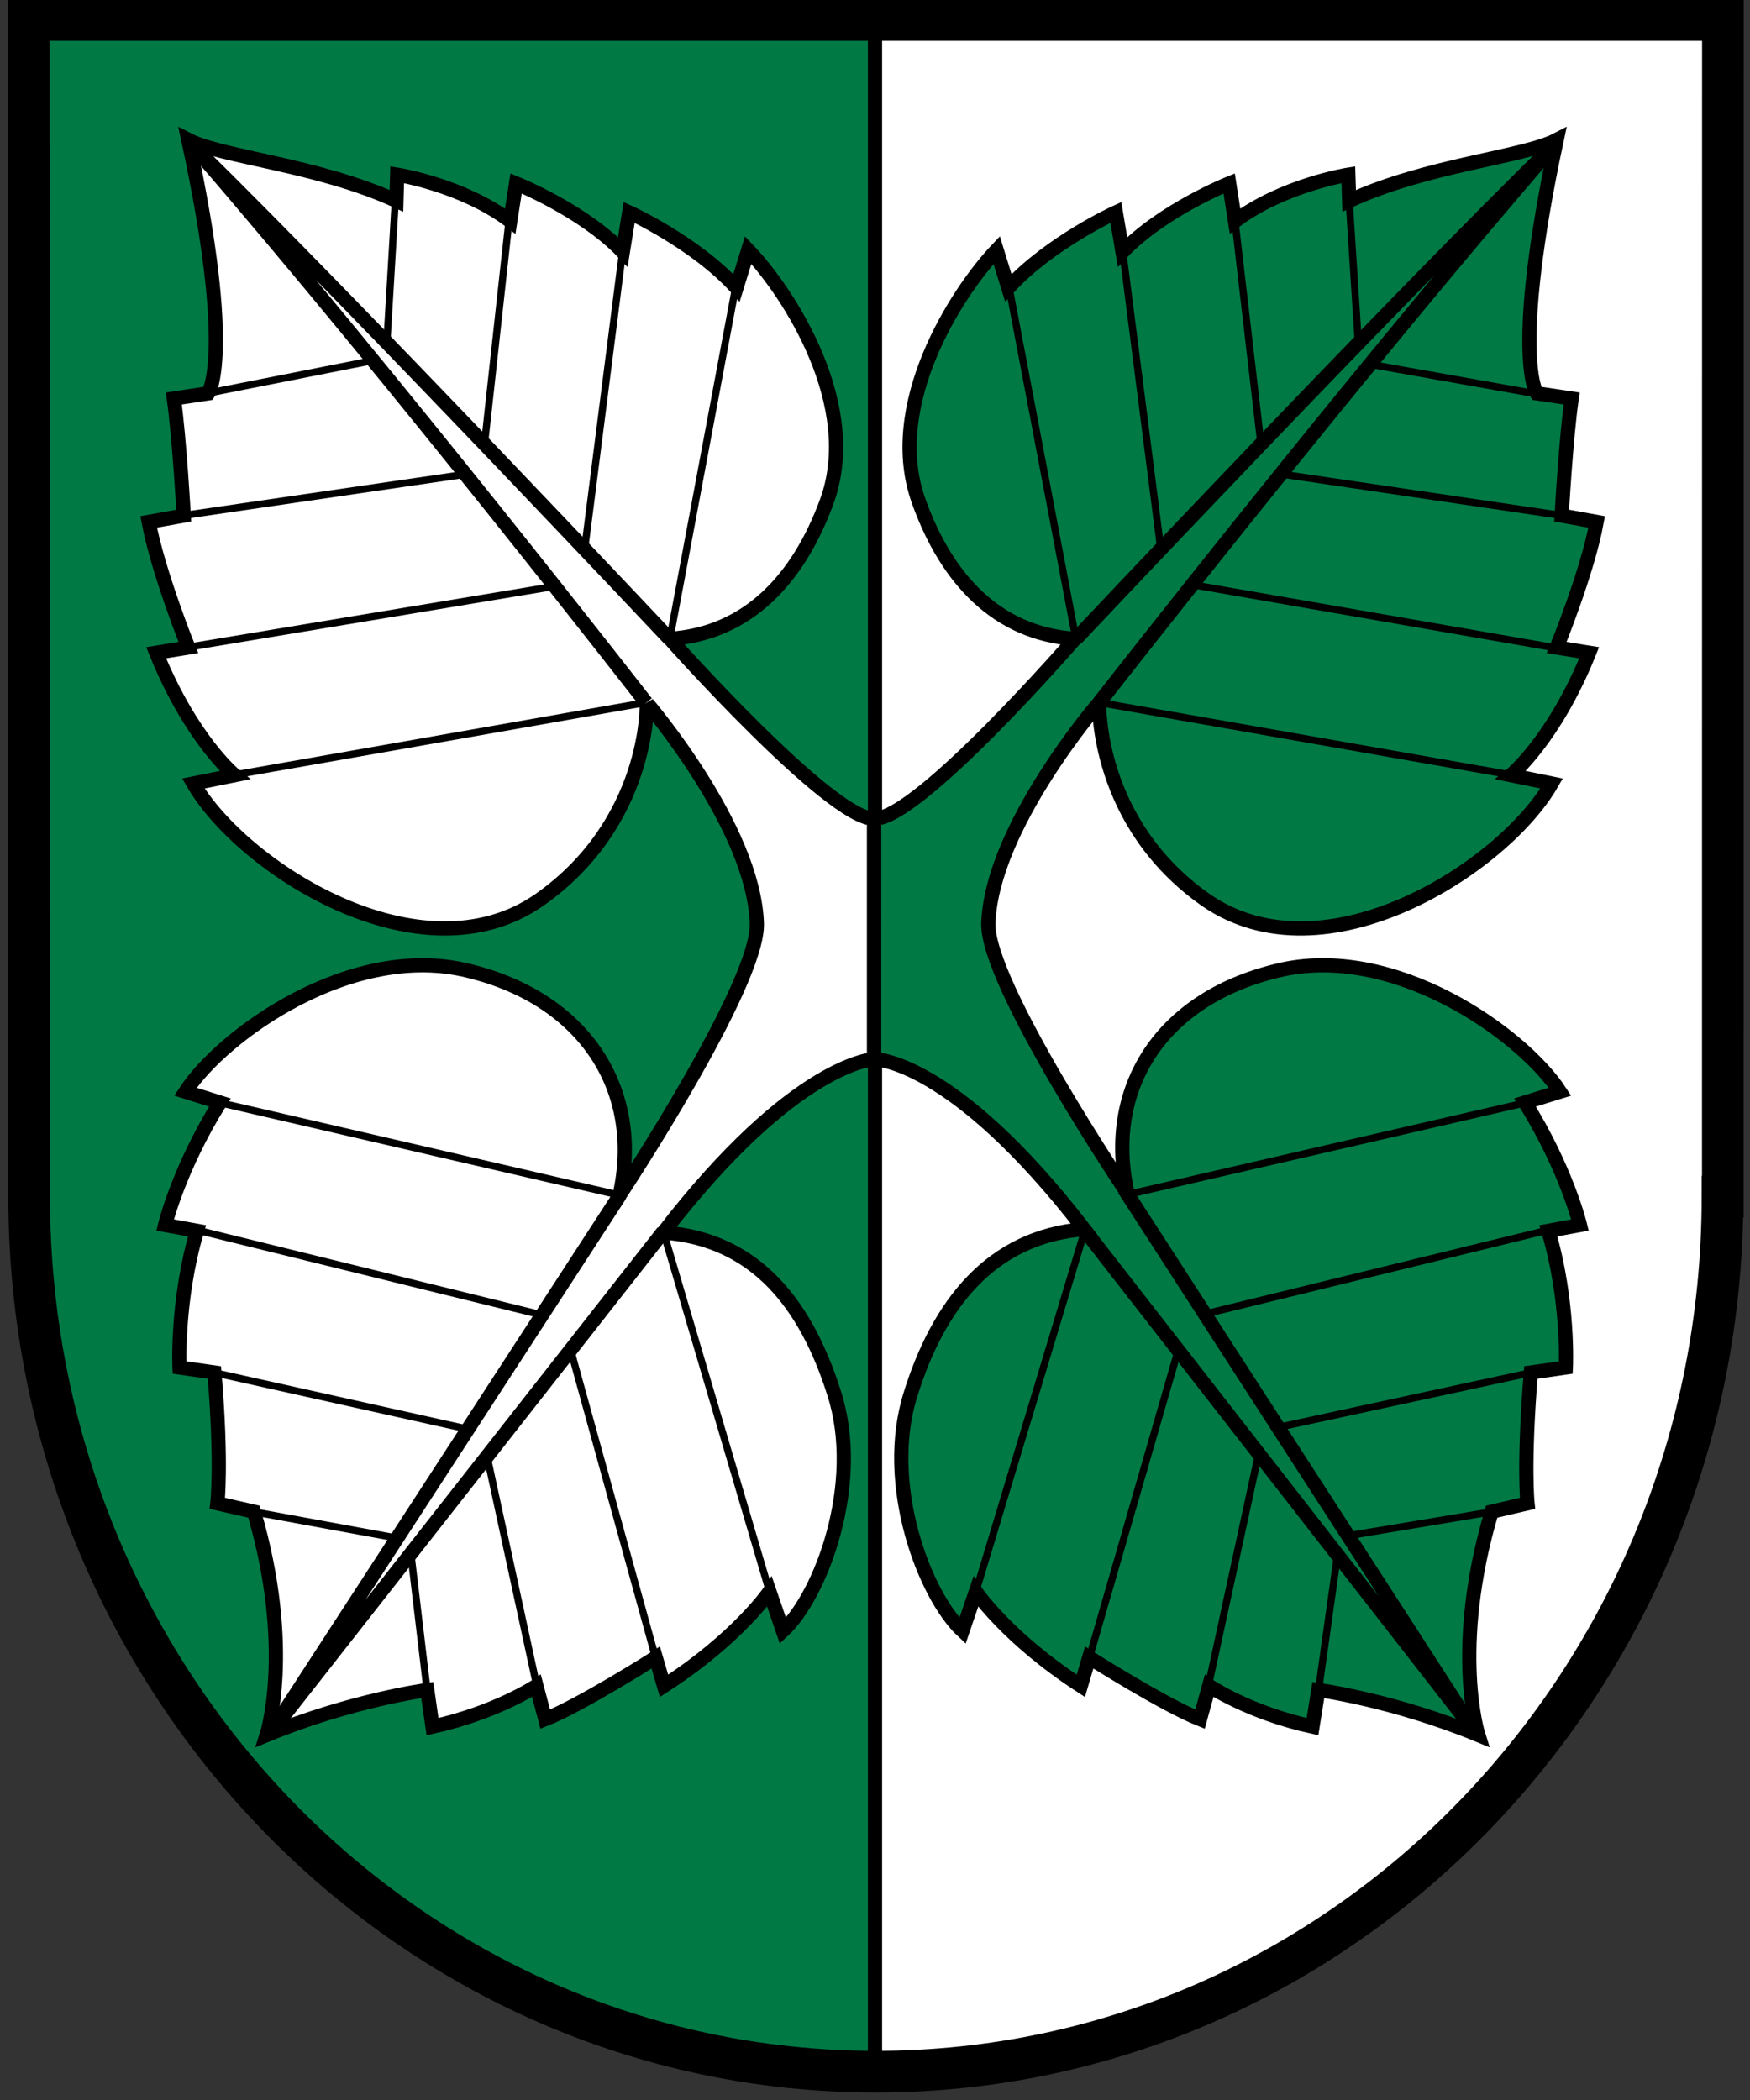 <?xml version="1.0"?>
<svg xmlns="http://www.w3.org/2000/svg" xmlns:xlink="http://www.w3.org/1999/xlink" viewBox="0 0 210 252">
<rect x="0" y="0" width="210" height="252" fill="#333333" stroke="none"/>
<g fill="#fff" >
<path id="SVGID_1_" d="m206.7 143.6c0 57.99-45.5 105-101.6 105-56.13 0-101.6-47.01-101.6-105l-0.05-141.2h203.3l-0.01 141.2z" />
</g><path d="m105 2.488v246.2c-56.13 0-101.6-47-101.6-105l-0.064-141.2 101.7-0.012z" stroke="#000" stroke-width="1.707" fill="#007945"/>
<use xlink:href="#SVGID_1_" fill="none" stroke-width="5" stroke="#000"/>
<path d="m104.9 98.24c-5.22 0.11-24.52-21.58-24.52-21.58 9.41-0.63 15.42-7.25 18.79-16.36 4.33-11.6-4.53-25.22-9.39-30.29l-1.4 4.53c-4.97-5.46-12.88-9.05-12.88-9.05l-0.76 4.74c-4.83-5.02-12.81-8.22-12.81-8.22l-0.7 4.52c-5.75-4.34-13.57-5.57-13.57-5.57l-0.09 3.14c-9.44-4.33-20.93-5.23-24.97-7.31 5.58 25.81 2.39 30.41 2.39 30.41l-4.13 0.62c0.68 4.86 1.19 14.05 1.19 14.05l-4.21 0.76c1.13 6.05 4.76 15.07 4.76 15.07l-3.86 0.63c4.23 10.44 9.42 14.69 9.42 14.69l-4.96 1c5.83 10.08 27.27 23.88 41.51 13.98 13.22-9.26 12.96-23.55 12.88-23.69 0.08 0.14 12.84 14.93 13.23 26.49 0.25 7.3-16.32 32.4-16.46 32.6 2.8-12.5-4.09-23.5-18.12-26.9-14-3.5-29.47 7.6-33.99 14.5l4.14 1.3c-4.98 8-6.58 14.7-6.58 14.7l3.83 0.7c-2.48 8.4-2.1 16.4-2.1 16.4l4.19 0.6c0.92 11.1 0.35 15.7 0.35 15.7l4.39 1c4.85 16.5 1.53 26.8 1.53 26.8 10.21-4.2 19.27-5.4 19.27-5.4l0.63 4.4c7.69-1.7 12.47-4.9 12.47-4.9l1.06 4c4.31-1.7 13.26-7.4 13.26-7.4l0.99 3.4c8.84-5.7 12.66-11.3 12.66-11.3l1.61 4.7c4.52-4.2 9.65-17.6 6.15-28.5-3.32-10.5-9.29-18.5-20.51-19.3 15.81-20.5 25.31-20.8 25.31-20.8z" stroke="#000" stroke-width="1.707" fill="#fff"/><g stroke="#000"><g fill="none"><path stroke-width="1.707" d="m77.54 84.32s-30.17-38.88-54.15-66.56c19.51 19.13 56.96 58.91 56.96 58.91"/><g stroke-width=".86"><line y1="23.98" x2="46.42" x1="47.44" y2="41.2"/><line y1="26.4" x2="58.15" x1="61.09" y2="53.19"/><line y1="29.97" x2="70.15" x1="74.74" y2="65.95"/><line y1="34.57" x2="80.35" x1="88.26" y2="76.8"/><line y1="93" x2="77.42" x1="28.05" y2="84.32"/><line y1="77.69" x2="66.19" x1="22.43" y2="70.42"/><line y1="61.87" x2="55.99" x1="21.92" y2="56.89"/><line y1="47.2" x2="44.89" x1="24.86" y2="43.24"/></g><polyline stroke-width="1.707" transform="translate(-192.1 -296)" points="266.5 439.4 224.8 503.6 271.7 443.8"/><g stroke-width=".86"><line y1="181.4" x2="47.8" x1="30.34" y2="184.6"/><line y1="164.7" x2="56.17" x1="25.62" y2="171.5"/><line y1="147.6" x2="65.05" x1="23.58" y2="157.8"/><line y1="132.3" x2="74.25" x1="26.26" y2="143.4"/><line y1="191" x2="79.63" x1="92.34" y2="147.9"/><line y1="199" x2="68.48" x1="78.69" y2="162"/><line y1="202.3" x2="58.41" x1="64.41" y2="174.6"/><line y1="203" x2="49.3" x1="51.27" y2="186.4"/></g></g><path d="m104.9 98.24c5.3 0.11 24.1-21.58 24.1-21.58-9.4-0.63-15.4-7.25-18.7-16.36-4.3-11.6 4.5-25.22 9.3-30.29l1.4 4.53c5-5.46 12.9-9.05 12.9-9.05l0.8 4.74c4.8-5.02 12.8-8.22 12.8-8.22l0.7 4.52c5.8-4.34 13.6-5.57 13.6-5.57l0.1 3.14c9.4-4.33 20.9-5.23 24.9-7.31-5.5 25.81-2.4 30.41-2.4 30.41l4.2 0.62c-0.7 4.86-1.2 14.05-1.2 14.05l4.2 0.76c-1.1 6.05-4.8 15.07-4.8 15.07l3.9 0.63c-4.2 10.44-9.4 14.69-9.4 14.69l4.9 1c-5.8 10.08-27.2 23.88-41.5 13.98-13.2-9.26-12.8-23.55-12.8-23.68 0 0-12.9 14.92-13.3 26.48-0.2 7.3 16.7 32.4 16.7 32.4-2.8-12.5 3.9-23.3 17.9-26.7 14-3.5 29.5 7.6 34 14.5l-4.2 1.3c5 8 6.6 14.7 6.6 14.7l-3.8 0.7c2.5 8.4 2.1 16.4 2.1 16.4l-4.2 0.6c-0.9 11.1-0.4 15.7-0.4 15.7l-4.3 1c-4.9 16.5-1.6 26.8-1.6 26.8-10.2-4.2-19.2-5.4-19.2-5.4l-0.7 4.4c-7.7-1.7-12.4-4.9-12.4-4.9l-1.1 4c-4.3-1.7-13.3-7.4-13.3-7.4l-1 3.4c-8.8-5.7-12.6-11.3-12.6-11.3l-1.6 4.7c-4.5-4.2-9.7-17.6-6.2-28.5 3.3-10.5 9.5-18.8 20.8-19.7-15.8-20.5-25.2-20.4-25.2-20.4z" stroke-width="1.707" fill="#007945"/><g fill="none"><path stroke-width="1.707" d="m131.9 84.32s30.6-39.24 54.6-66.92c-19.6 19.13-57.4 59.27-57.4 59.27"/><g stroke-width=".86"><line y1="24.1" x2="163" x1="161.9" y2="41.2"/><line y1="26.56" x2="151.3" x1="148.2" y2="53.19"/><line y1="29.97" x2="139.3" x1="134.7" y2="65.95"/><line y1="34.56" x2="129.1" x1="121.1" y2="76.64"/><line y1="93" x2="132" x1="181.4" y2="84.32"/><line y1="77.75" x2="143" x1="186.7" y2="70.15"/><line y1="61.87" x2="153.7" x1="187.5" y2="56.88"/><line y1="47.27" x2="164.5" x1="184.4" y2="43.73"/></g><polyline stroke-width="1.707" transform="translate(-192.1 -296)" points="327 438.7 368.8 503.4 322.4 443.8"/><g stroke-width=".86"><line y1="181.4" x2="161.7" x1="179.1" y2="184.3"/><line y1="164.7" x2="153.3" x1="183.8" y2="171.3"/><line y1="147.6" x2="144.5" x1="185.8" y2="157.7"/><line y1="132.3" x2="135.5" x1="183.2" y2="143.3"/><line y1="191" x2="130.1" x1="117.1" y2="147.9"/><line y1="199" x2="141.3" x1="130.7" y2="162.3"/><line y1="202.3" x2="151" x1="145" y2="174.6"/><line y1="203" x2="160.5" x1="158.2" y2="186.6"/>
</g></g></g></svg>